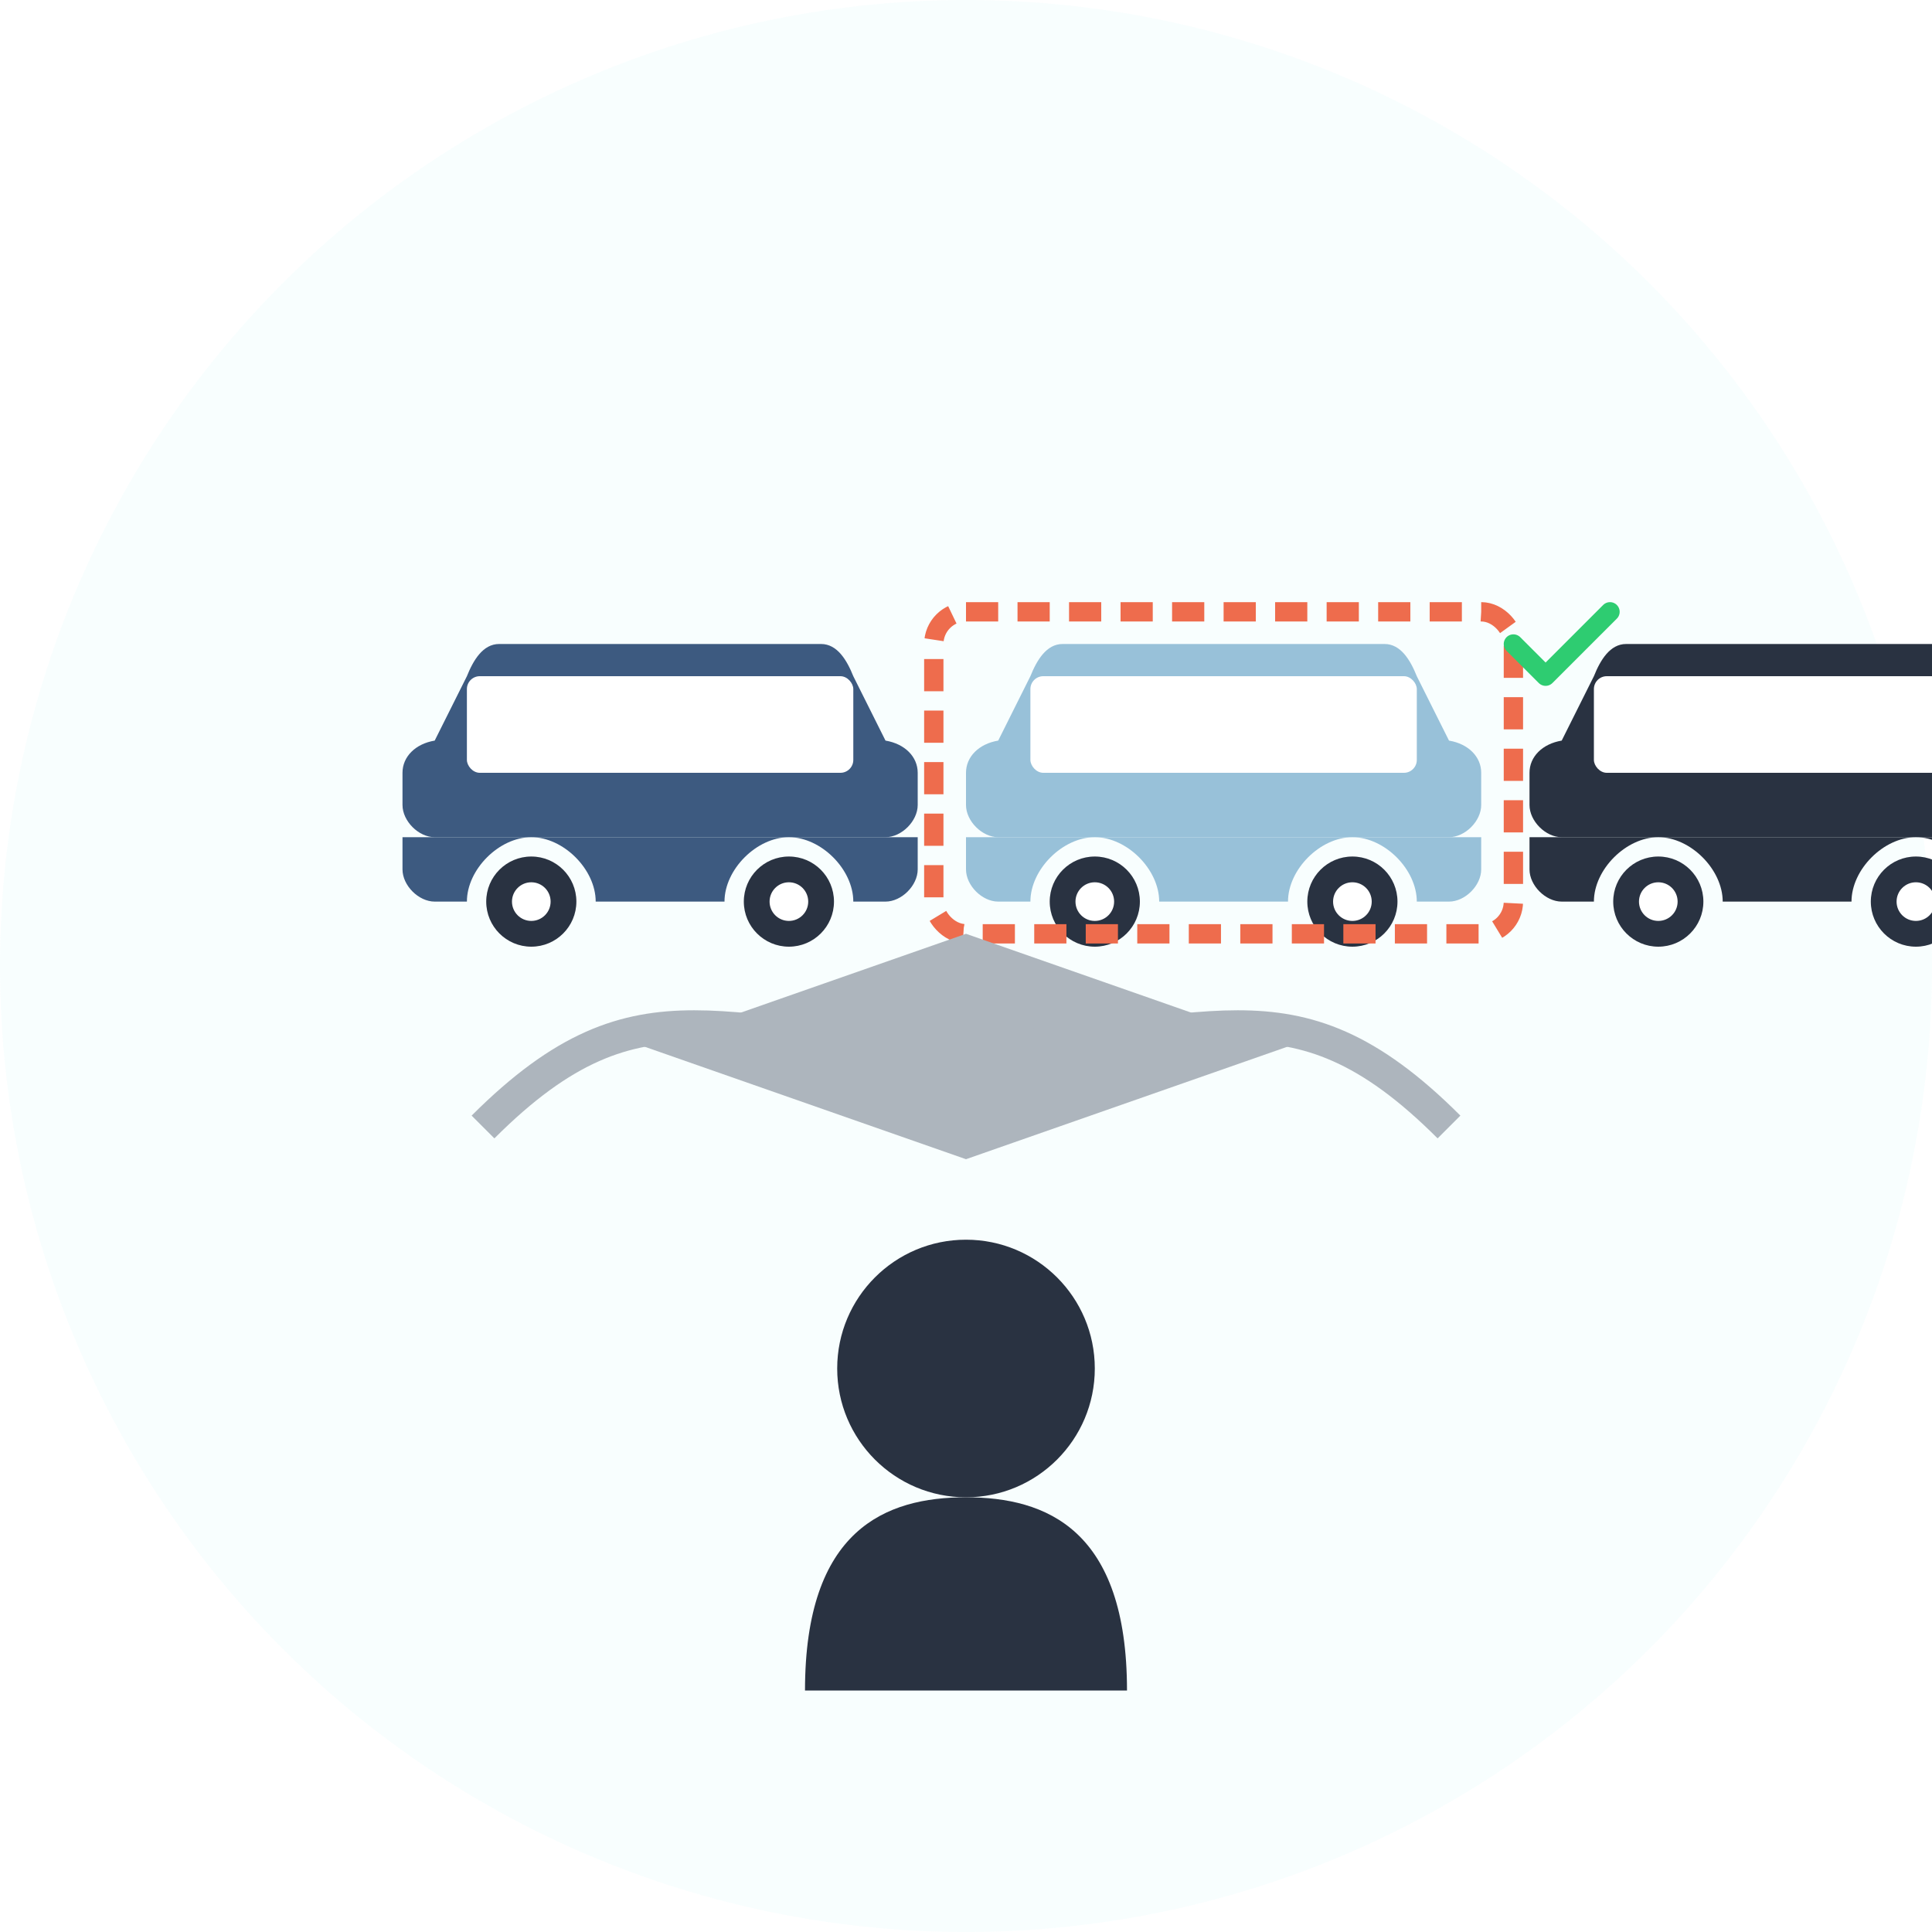 <svg xmlns="http://www.w3.org/2000/svg" width="120" height="120" viewBox="0 0 120 120">
  <style>
    .bg { fill: #E0FBFC; opacity: 0.2; }
    .car1 { fill: #3D5A80; }
    .car2 { fill: #98C1D9; }
    .car3 { fill: #293241; }
    .highlight { fill: none; stroke: #EE6C4D; stroke-width: 3; stroke-dasharray: 5,3; }
    .checkmark { fill: none; stroke: #2ECC71; stroke-width: 3; stroke-linecap: round; stroke-linejoin: round; }
    .person { fill: #293241; }
    .arrow { fill: none; stroke: #ADB5BD; stroke-width: 2; }
  </style>
  
  <!-- Background Circle -->
  <circle class="bg" cx="60" cy="60" r="60"/>
  
  <!-- Car 1 (Left) -->
  <g transform="translate(25, 40) scale(0.4)">
    <!-- Car Body -->
    <path class="car1" d="M10,40 L5,40 C2.5,40 0,37.5 0,35 L0,30 L80,30 L80,35 C80,37.5 77.5,40 75,40 L70,40 C70,35 65,30 60,30 C55,30 50,35 50,40 L30,40 C30,35 25,30 20,30 C15,30 10,35 10,40 Z"/>
    <path class="car1" d="M75,15 L70,5 C69,2.5 67.5,0 65,0 L15,0 C12.5,0 11,2.5 10,5 L5,15 C2,15.5 0,17.5 0,20 L0,25 C0,27.5 2.5,30 5,30 L75,30 C77.5,30 80,27.5 80,25 L80,20 C80,17.5 78,15.5 75,15 Z"/>
    
    <!-- Car Details -->
    <rect fill="white" x="10" y="5" width="60" height="15" rx="2"/>
    <circle fill="#293241" cx="20" cy="40" r="7"/>
    <circle fill="white" cx="20" cy="40" r="3"/>
    <circle fill="#293241" cx="60" cy="40" r="7"/>
    <circle fill="white" cx="60" cy="40" r="3"/>
  </g>
  
  <!-- Car 2 (Center) -->
  <g transform="translate(60, 40) scale(0.4)">
    <!-- Car Body -->
    <path class="car2" d="M10,40 L5,40 C2.5,40 0,37.5 0,35 L0,30 L80,30 L80,35 C80,37.5 77.5,40 75,40 L70,40 C70,35 65,30 60,30 C55,30 50,35 50,40 L30,40 C30,35 25,30 20,30 C15,30 10,35 10,40 Z"/>
    <path class="car2" d="M75,15 L70,5 C69,2.5 67.5,0 65,0 L15,0 C12.5,0 11,2.5 10,5 L5,15 C2,15.5 0,17.5 0,20 L0,25 C0,27.5 2.5,30 5,30 L75,30 C77.5,30 80,27.5 80,25 L80,20 C80,17.5 78,15.5 75,15 Z"/>
    
    <!-- Car Details -->
    <rect fill="white" x="10" y="5" width="60" height="15" rx="2"/>
    <circle fill="#293241" cx="20" cy="40" r="7"/>
    <circle fill="white" cx="20" cy="40" r="3"/>
    <circle fill="#293241" cx="60" cy="40" r="7"/>
    <circle fill="white" cx="60" cy="40" r="3"/>
    
    <!-- Selected Car Highlight -->
    <rect class="highlight" x="-5" y="-5" width="90" height="50" rx="5"/>
    <path class="checkmark" d="M85,0 L90,5 L100,-5"/>
  </g>
  
  <!-- Car 3 (Right) -->
  <g transform="translate(95, 40) scale(0.4)">
    <!-- Car Body -->
    <path class="car3" d="M10,40 L5,40 C2.5,40 0,37.5 0,35 L0,30 L80,30 L80,35 C80,37.5 77.5,40 75,40 L70,40 C70,35 65,30 60,30 C55,30 50,35 50,40 L30,40 C30,35 25,30 20,30 C15,30 10,35 10,40 Z"/>
    <path class="car3" d="M75,15 L70,5 C69,2.5 67.5,0 65,0 L15,0 C12.5,0 11,2.5 10,5 L5,15 C2,15.5 0,17.5 0,20 L0,25 C0,27.5 2.5,30 5,30 L75,30 C77.5,30 80,27.5 80,25 L80,20 C80,17.5 78,15.5 75,15 Z"/>
    
    <!-- Car Details -->
    <rect fill="white" x="10" y="5" width="60" height="15" rx="2"/>
    <circle fill="#293241" cx="20" cy="40" r="7"/>
    <circle fill="white" cx="20" cy="40" r="3"/>
    <circle fill="#293241" cx="60" cy="40" r="7"/>
    <circle fill="white" cx="60" cy="40" r="3"/>
  </g>
  
  <!-- Person -->
  <g transform="translate(60, 85)">
    <circle class="person" cx="0" cy="0" r="8"/> <!-- Head -->
    <path class="person" d="M-10,20 C-10,10 -5,8 0,8 C5,8 10,10 10,20"/> <!-- Body -->
    <line class="person" x1="-10" y1="20" x2="-10" y2="35"/> <!-- Left Leg -->
    <line class="person" x1="10" y1="20" x2="10" y2="35"/> <!-- Right Leg -->
    <line class="person" x1="-10" y1="12" x2="-15" y2="17"/> <!-- Left Arm -->
    <line class="person" x1="10" y1="12" x2="15" y2="17"/> <!-- Right Arm -->
  </g>
  
  <!-- Selection Arrows -->
  <g class="arrow">
    <path d="M30,70 C40,60 45,65 60,65" stroke-width="2" marker-end="url(#arrowhead)"/>
    <path d="M90,70 C80,60 75,65 60,65" stroke-width="2" marker-end="url(#arrowhead)"/>
  </g>
  
  <!-- Arrow marker definition -->
  <defs>
    <marker id="arrowhead" markerWidth="10" markerHeight="7" refX="0" refY="3.5" orient="auto">
      <polygon points="0 0, 10 3.5, 0 7" fill="#ADB5BD"/>
    </marker>
  </defs>
</svg>
